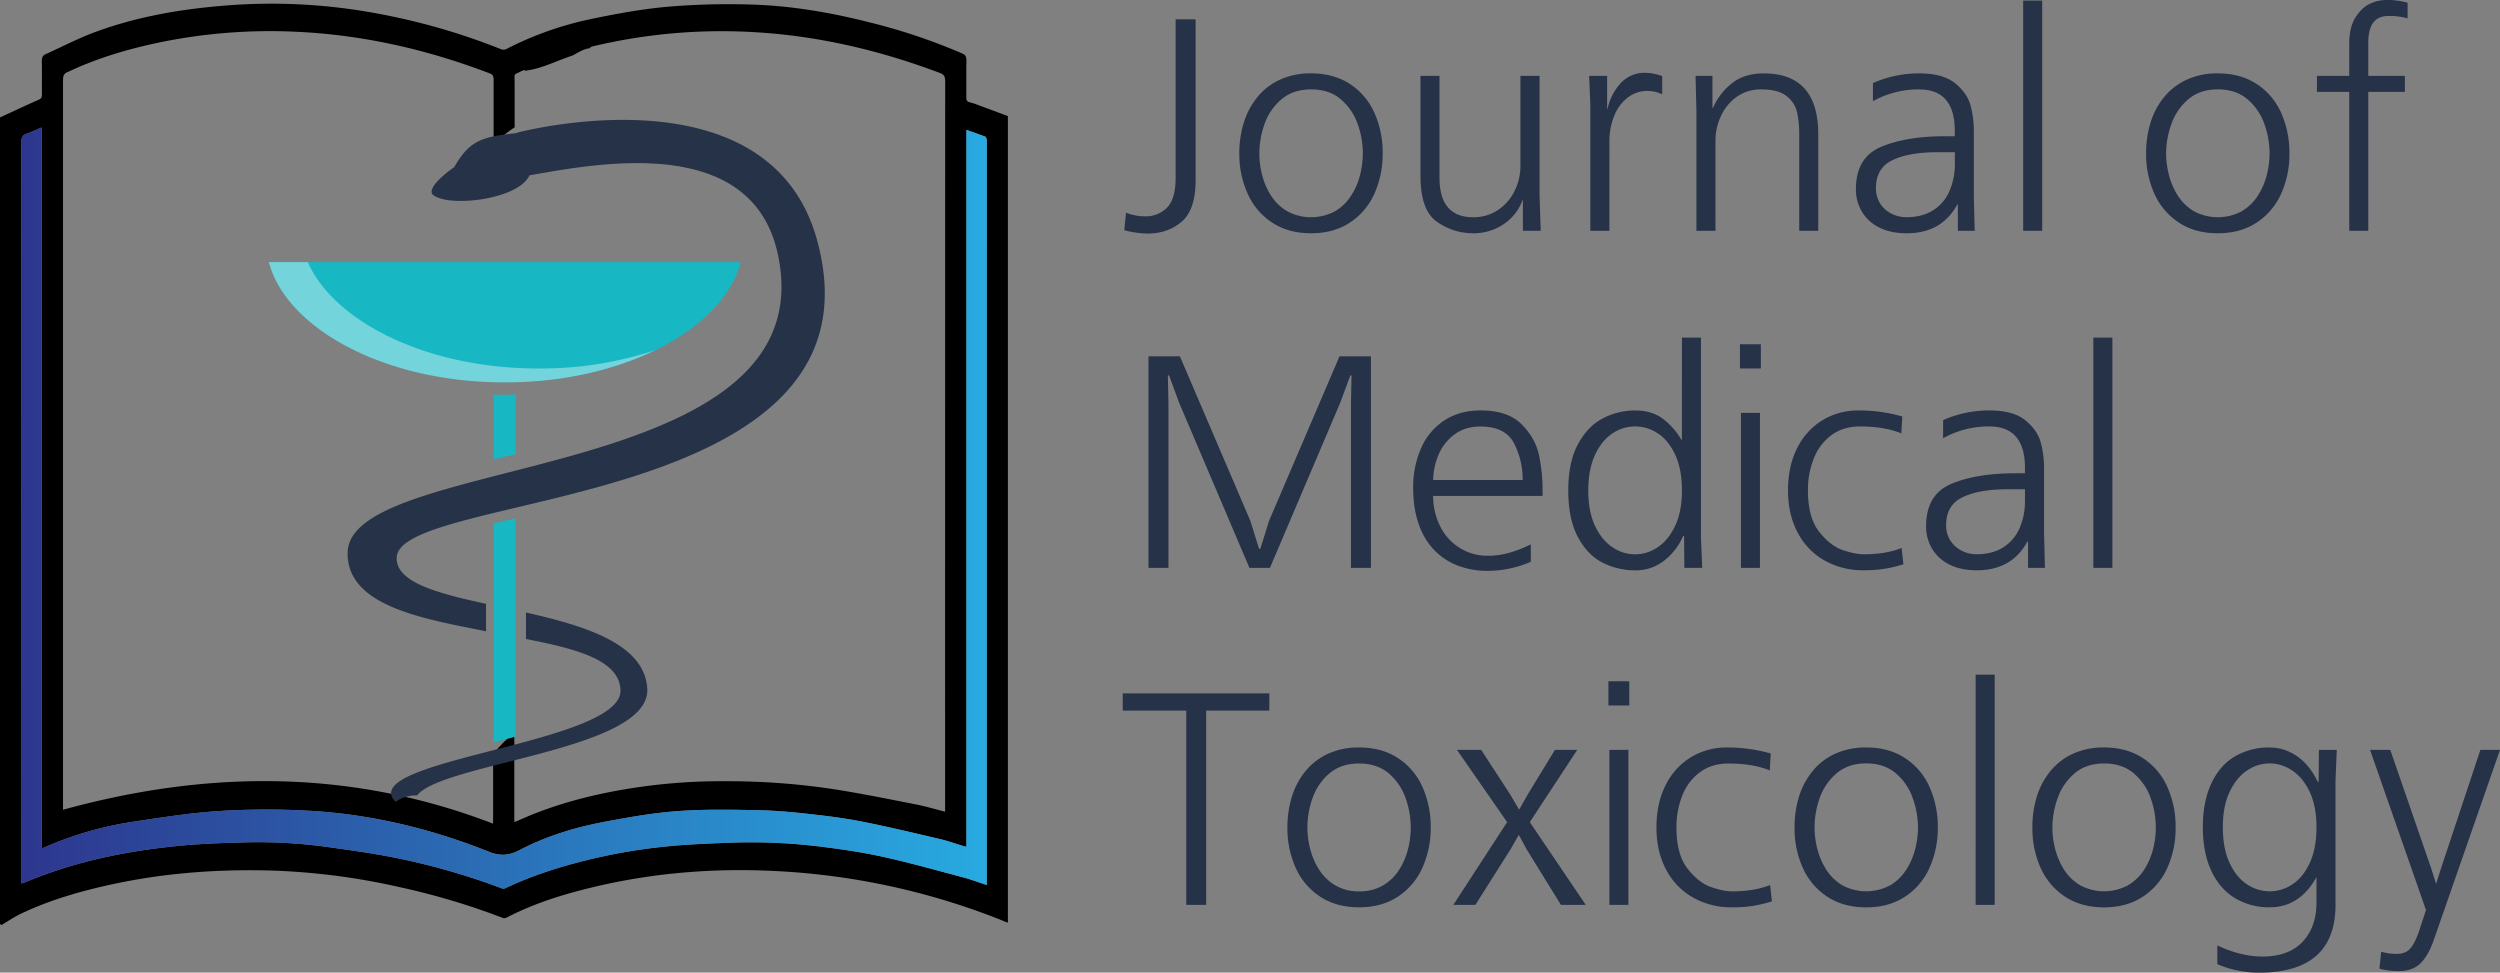 <svg width="365" height="142" fill="none" xmlns="http://www.w3.org/2000/svg"><rect width="100%" height="100%" fill="#808080" stroke="none"/><g clip-path="url(#clip0_11_90)"><path d="M171.642 2.82h2.918v23.471c0 2.892-.678 4.917-2.035 6.075-1.357 1.158-3.019 1.735-4.988 1.732a13.8 13.8 0 01-3.393-.484l.259-2.562c.9.361 1.862.54 2.832.528a4.26 4.26 0 003.146-1.266c.841-.845 1.261-2.29 1.261-4.336V2.82zm9.299 19.582a14.96 14.96 0 01.669-4.54 10.97 10.97 0 012.008-3.736 9.11 9.11 0 013.321-2.519 10.685 10.685 0 014.471-.896c2.207 0 4.101.52 5.683 1.557a9.7 9.7 0 013.577 4.223 14.202 14.202 0 011.2 5.913 14.012 14.012 0 01-1.213 5.884 9.804 9.804 0 01-3.578 4.212c-1.574 1.038-3.464 1.557-5.671 1.557-2.207 0-4.096-.52-5.669-1.557a9.795 9.795 0 01-3.577-4.212 14.01 14.01 0 01-1.221-5.886zm2.92 0c.006 1.068.145 2.132.414 3.166a10.28 10.28 0 001.315 3.022 7.03 7.03 0 002.361 2.263 7.42 7.42 0 006.944 0 6.94 6.94 0 002.36-2.273 10.16 10.16 0 001.314-3.027c.264-1.031.4-2.091.405-3.156a12.77 12.77 0 00-.756-4.297 8.293 8.293 0 00-2.449-3.591c-1.133-.973-2.579-1.459-4.337-1.459-1.758 0-3.211.488-4.357 1.463a8.29 8.29 0 00-2.451 3.592 12.768 12.768 0 00-.754 4.297h-.009zm23.527-11.329h2.778v14.863c0 3.855 1.645 5.782 4.935 5.782a6.34 6.34 0 003.582-1.045 6.985 6.985 0 002.44-2.783 8.274 8.274 0 00.861-3.723V11.073h2.791v17.47l.173 5.157h-2.605v-4.5h-.044a7.263 7.263 0 01-2.847 3.584 7.806 7.806 0 01-4.346 1.273 9.043 9.043 0 01-5.317-1.682c-1.599-1.12-2.398-3.338-2.396-6.656l-.005-14.646zm27.58 22.627h-2.78V15.218l-.173-4.145h2.628v4.846h.053a8.002 8.002 0 011.897-3.743 4.684 4.684 0 013.621-1.546 7.518 7.518 0 012.467.484v2.65a5.12 5.12 0 00-2.208-.484 4.59 4.59 0 00-2.809.955 6.24 6.24 0 00-1.971 2.643 9.731 9.731 0 00-.717 3.818l-.008 13.004zm15.491 0h-2.779V16.274l-.13-5.201h2.467v4.673h.085a9.234 9.234 0 012.728-3.559c1.213-.98 2.775-1.471 4.685-1.471 5.301 0 7.951 2.97 7.95 8.909V33.7h-2.778V19.765a15.314 15.314 0 00-.324-3.41 4.126 4.126 0 00-1.547-2.343c-.814-.64-2.044-.959-3.688-.957a5.993 5.993 0 00-3.545 1.07 6.92 6.92 0 00-2.324 2.813 8.44 8.44 0 00-.802 3.57l.002 13.192zm22.99-18.924v-2.648a16.565 16.565 0 016.743-1.412c2.329 0 4.082.48 5.257 1.439 1.176.959 1.926 2.04 2.252 3.24a14.59 14.59 0 01.478 3.744v9.618l.129 4.943h-2.46v-3.833h-.096c-1.516 2.793-3.973 4.19-7.37 4.19-1.651 0-3.039-.308-4.162-.922a5.998 5.998 0 01-2.466-2.374 6.378 6.378 0 01-.793-3.103c0-3.109 1.223-5.18 3.669-6.213 2.446-1.034 5.551-1.552 9.314-1.553h1.455v-.795c0-4.03-1.739-6.044-5.216-6.042a13.587 13.587 0 00-6.734 1.721zm11.959 7.446h-2.522c-2.745 0-4.931.382-6.556 1.145-1.626.764-2.439 2.13-2.44 4.1a4.071 4.071 0 00.619 2.245 4.139 4.139 0 001.639 1.48c.678.346 1.43.523 2.191.517 1.537 0 2.836-.335 3.894-1.005a6.194 6.194 0 002.382-2.79 9.91 9.91 0 00.793-4.056v-1.636zM295.384.085h2.777v33.614h-2.777V.085zm17.951 22.317a14.98 14.98 0 01.658-4.54 10.954 10.954 0 012.008-3.736 9.11 9.11 0 013.323-2.519 10.685 10.685 0 014.471-.896c2.207 0 4.101.52 5.683 1.557a9.7 9.7 0 013.577 4.223 14.202 14.202 0 011.2 5.913 14.005 14.005 0 01-1.211 5.887 9.801 9.801 0 01-3.582 4.209c-1.575 1.038-3.466 1.557-5.671 1.557s-4.096-.52-5.671-1.557a9.804 9.804 0 01-3.578-4.212 14.019 14.019 0 01-1.207-5.886zm2.918 0a12.82 12.82 0 00.416 3.166 10.28 10.28 0 001.315 3.022 7.028 7.028 0 002.348 2.263 7.42 7.42 0 006.944 0 6.928 6.928 0 002.359-2.273c.6-.931 1.044-1.953 1.315-3.027.264-1.031.4-2.091.405-3.156a12.77 12.77 0 00-.756-4.297 8.302 8.302 0 00-2.449-3.591c-1.133-.973-2.579-1.459-4.337-1.459-1.758 0-3.203.486-4.335 1.459a8.284 8.284 0 00-2.452 3.591 12.802 12.802 0 00-.773 4.302zM342.989 33.7V13.41h-4.718v-2.337h4.718V6.44c0-1.68.316-3.002.949-3.964.632-.962 1.354-1.62 2.166-1.971a5.77 5.77 0 012.23-.506 10.986 10.986 0 013.176.399v2.293a9.142 9.142 0 00-2.832-.355c-1.939 0-2.909 1.293-2.909 3.878v4.858h5.345v2.336h-5.345V33.7h-2.78zM183.826 80.128h.182l1.282-4.104 10.278-23.996h4.589v30.88h-2.918V58.996l.086-4.19h-.173l-1.507 4.06-10.235 24.04h-2.994l-10.237-24.04-1.498-4.06h-.173l.087 4.19v23.91h-2.918V52.028h4.59l10.278 23.996 1.281 4.104zm41.391-7.722h-15.978a9.834 9.834 0 00.955 4.286 7.669 7.669 0 007.17 4.448c1.852 0 3.896-.556 6.134-1.669v2.551a16.025 16.025 0 01-6.314 1.325 12.34 12.34 0 01-4.127-.687 9.515 9.515 0 01-3.467-2.155 10.026 10.026 0 01-2.388-3.791c-.584-1.55-.876-3.382-.876-5.493a13.94 13.94 0 011.169-5.82 9.221 9.221 0 013.394-4.03c1.482-.967 3.24-1.45 5.275-1.448 2.663 0 4.665.678 6.004 2.035 1.339 1.356 2.182 2.858 2.528 4.507.346 1.663.519 3.357.517 5.056l.004.885zm-15.978-2.326h13.069a11.458 11.458 0 00-1.27-5.376c-.849-1.62-2.472-2.432-4.87-2.433-1.531 0-2.818.398-3.862 1.195a7.088 7.088 0 00-2.307 3 9.84 9.84 0 00-.76 3.614zm36.324-20.787h2.78v29.24l.182 4.38h-2.607l-.041-4.675h-.13a9.185 9.185 0 01-2.801 3.635 6.704 6.704 0 01-4.213 1.395 10.403 10.403 0 01-4.703-1.095c-1.476-.73-2.689-1.97-3.636-3.723-.948-1.752-1.424-4.03-1.429-6.837 0-2.774.478-5.037 1.433-6.789.955-1.752 2.169-3.005 3.643-3.758a10.097 10.097 0 014.686-1.137c1.708 0 3.114.447 4.217 1.34a10.461 10.461 0 012.613 3.067l.006-15.043zm0 22.316c0-2.076-.33-3.82-.992-5.23-.661-1.41-1.512-2.45-2.552-3.119a5.891 5.891 0 00-6.572 0c-1.042.67-1.895 1.709-2.558 3.12-.663 1.41-.998 3.154-1.003 5.233 0 2.06.333 3.79 1.001 5.19.667 1.4 1.523 2.439 2.569 3.115a5.774 5.774 0 006.53 0c1.044-.676 1.901-1.714 2.57-3.115.669-1.4 1.005-3.13 1.007-5.19v-.004zm8.471-21.349h3.05v3.535h-3.05v-3.534zm.141 10.018h2.779v22.63h-2.779v-22.63zm23.561.528l-.14 2.466c-1.644-.675-3.659-1.012-6.044-1.012-1.606 0-2.983.416-4.131 1.248a7.643 7.643 0 00-2.585 3.377 12.399 12.399 0 00-.876 4.724c0 2.628.542 4.631 1.625 6.01 1.084 1.377 2.237 2.275 3.459 2.693 1.221.407 2.23.612 3.027.613 2.206 0 4.059-.309 5.56-.926l.27 2.38a17.936 17.936 0 01-5.873.876 11.248 11.248 0 01-5.656-1.432 9.937 9.937 0 01-3.917-4.078c-.938-1.768-1.407-3.812-1.407-6.132 0-2.413.462-4.505 1.385-6.274a9.807 9.807 0 013.724-4.034 9.95 9.95 0 015.132-1.378c2.18-.017 4.351.28 6.447.879zm5.959 3.177v-2.65a16.593 16.593 0 016.742-1.41c2.329 0 4.082.479 5.258 1.437 1.175.957 1.928 2.04 2.258 3.245a14.64 14.64 0 01.48 3.743v9.616l.129 4.945h-2.469v-3.837h-.096c-1.516 2.793-3.972 4.19-7.369 4.19-1.652 0-3.039-.307-4.162-.92a6 6 0 01-2.467-2.376 6.38 6.38 0 01-.791-3.101c0-3.11 1.223-5.182 3.667-6.215 2.445-1.034 5.55-1.55 9.315-1.55h1.454v-.798c0-4.027-1.738-6.04-5.216-6.042a13.564 13.564 0 00-6.733 1.723zm11.958 7.446h-2.521c-2.746 0-4.931.383-6.557 1.148-1.625.765-2.439 2.13-2.44 4.097a4.08 4.08 0 00.62 2.247 4.166 4.166 0 001.638 1.48c.679.345 1.43.522 2.191.517 1.535 0 2.832-.335 3.893-1.007a6.197 6.197 0 002.374-2.783 9.884 9.884 0 00.793-4.054l.009-1.645zm9.976-22.136h2.78v33.614h-2.78V49.293zm-141.713 51.94h21.407v2.51H176.1v28.369h-2.907v-28.369h-9.277v-2.51zm24.046 19.581a15.02 15.02 0 01.668-4.54 10.981 10.981 0 012.011-3.736 9.108 9.108 0 013.312-2.516 10.708 10.708 0 014.471-.894c2.204 0 4.098.519 5.683 1.557a9.697 9.697 0 013.577 4.222 14.237 14.237 0 011.2 5.913 14.014 14.014 0 01-1.218 5.881 9.798 9.798 0 01-3.577 4.211c-1.577 1.038-3.468 1.556-5.671 1.555-2.204-.002-4.095-.52-5.674-1.555a9.82 9.82 0 01-3.575-4.211 14.022 14.022 0 01-1.207-5.887zm2.92 0c.005 1.069.145 2.133.416 3.167a10.286 10.286 0 001.315 3.022 7.02 7.02 0 002.348 2.26 6.662 6.662 0 003.47.876 6.72 6.72 0 003.474-.861 6.924 6.924 0 002.359-2.273 10.147 10.147 0 001.304-3.027c.263-1.031.398-2.091.403-3.155a12.826 12.826 0 00-.76-4.315 8.307 8.307 0 00-2.452-3.591c-1.13-.964-2.575-1.446-4.335-1.446-1.759 0-3.206.485-4.339 1.454a8.328 8.328 0 00-2.449 3.583 12.823 12.823 0 00-.754 4.306zm21.838-11.331h3.533l4.276 6.57 1.24 2.122h.044l1.227-2.164 3.976-6.528h3.264l-6.927 10.545 8.167 12.084h-3.622l-5.038-8.164-1.095-2.024h-.044l-1.152 2.024-5.161 8.164h-3.22l7.853-12.084-7.321-10.545zm22.11-10.015h3.047V103h-3.047v-3.532zm.14 10.015h2.777v22.629h-2.777v-22.629zm23.557.528l-.14 2.468c-1.644-.672-3.655-1.008-6.033-1.008-1.606 0-2.983.417-4.131 1.251a7.61 7.61 0 00-2.585 3.377 12.381 12.381 0 00-.876 4.721c0 2.628.542 4.632 1.627 6.01 1.085 1.378 2.237 2.276 3.457 2.694 1.222.408 2.231.613 3.027.613 2.207 0 4.06-.309 5.56-.927l.269 2.381a17.932 17.932 0 01-5.87.876 11.255 11.255 0 01-5.656-1.432 9.93 9.93 0 01-3.928-4.083c-.938-1.765-1.406-3.809-1.406-6.132 0-2.41.461-4.501 1.384-6.274a9.778 9.778 0 013.724-4.032 9.936 9.936 0 015.132-1.379c2.179-.017 4.35.278 6.445.876zm3.481 10.803c-.016-1.538.206-3.07.657-4.54a10.959 10.959 0 012.009-3.736 9.108 9.108 0 013.312-2.516 10.708 10.708 0 014.471-.894c2.207 0 4.101.519 5.682 1.557a9.686 9.686 0 013.578 4.222 14.205 14.205 0 011.2 5.913 14.02 14.02 0 01-1.211 5.887 9.804 9.804 0 01-3.578 4.212c-1.575 1.038-3.466 1.556-5.671 1.554-2.205-.001-4.096-.519-5.671-1.554a9.804 9.804 0 01-3.578-4.212 14.011 14.011 0 01-1.2-5.893zm2.92 0c.005 1.069.145 2.132.414 3.167a10.284 10.284 0 001.314 3.022 7.035 7.035 0 002.347 2.26 7.41 7.41 0 006.944 0 6.951 6.951 0 002.359-2.273 10.16 10.16 0 001.314-3.027c.264-1.031.4-2.091.405-3.156a12.766 12.766 0 00-.771-4.299 8.292 8.292 0 00-2.449-3.591c-1.131-.974-2.577-1.461-4.337-1.461-1.76 0-3.207.49-4.342 1.469a8.293 8.293 0 00-2.451 3.592 12.789 12.789 0 00-.747 4.297zm23.516-22.316h2.78v33.614h-2.78V98.498zm8.285 22.316a14.987 14.987 0 01.657-4.54 10.964 10.964 0 012.011-3.736 9.1 9.1 0 013.312-2.516 10.708 10.708 0 014.471-.894c2.203 0 4.098.519 5.682 1.557a9.69 9.69 0 013.577 4.222 14.222 14.222 0 011.201 5.913 14.005 14.005 0 01-1.212 5.887 9.795 9.795 0 01-3.577 4.212c-1.577 1.038-3.468 1.556-5.671 1.554-2.204-.001-4.095-.519-5.674-1.554a9.822 9.822 0 01-3.575-4.212 13.998 13.998 0 01-1.202-5.893zm2.92 0a12.68 12.68 0 00.416 3.167 10.258 10.258 0 001.314 3.022 7.029 7.029 0 002.348 2.26 7.416 7.416 0 006.945 0 6.94 6.94 0 002.361-2.267c.6-.93 1.044-1.953 1.314-3.026a12.93 12.93 0 00.403-3.156 12.795 12.795 0 00-.753-4.297 8.293 8.293 0 00-2.451-3.592c-1.131-.973-2.576-1.46-4.336-1.46-1.759 0-3.205.487-4.337 1.46a8.322 8.322 0 00-2.451 3.592 12.831 12.831 0 00-.773 4.297zm38.558 10.987v-3.749c-1.633 2.943-3.909 4.415-6.83 4.415a9.603 9.603 0 01-5.069-1.34c-1.477-.894-2.627-2.222-3.453-3.984-.825-1.762-1.238-3.886-1.239-6.371 0-2.482.409-4.604 1.229-6.366.819-1.762 1.962-3.081 3.43-3.957a9.723 9.723 0 015.102-1.314 6.795 6.795 0 012.821.608 7.68 7.68 0 012.425 1.752 9.617 9.617 0 011.766 2.672h.129l.044-4.675h2.607l-.182 4.362v18.225c0 6.618-3.724 9.928-11.172 9.93a15.58 15.58 0 01-6.086-1.24v-2.744c2.27 1.085 4.474 1.627 6.614 1.627 2.52 0 4.46-.712 5.818-2.137 1.358-1.425 2.04-3.33 2.046-5.714zm0-11.029c0-2.054-.334-3.781-1.003-5.181-.669-1.4-1.526-2.438-2.57-3.112a5.754 5.754 0 00-6.528 0c-1.044.674-1.9 1.712-2.569 3.112-.669 1.4-1.003 3.127-1.001 5.181 0 2.081.332 3.827.996 5.239.665 1.412 1.518 2.451 2.559 3.118a5.887 5.887 0 006.572 0c1.041-.667 1.892-1.706 2.552-3.118.66-1.412.991-3.158.992-5.239zm9.189 20.645l.259-2.466a7.908 7.908 0 002.293.314c.877 0 1.545-.282 2.005-.846.46-.563.883-1.43 1.27-2.601l.971-2.953-8.167-23.382h2.953l5.956 17.244.712 2.251h.044l.699-2.207 5.744-17.288H365l-9.665 27.745c-.53 1.532-1.181 2.672-1.954 3.421-.772.749-1.784 1.124-3.034 1.125-.996.029-1.99-.092-2.951-.357z" fill="#263248"/><path d="M142.885 15.365a9.808 9.808 0 00-1.337-.438c-.396-.083-.475-.342-.471-.812.018-1.752-.013-3.49.02-5.23 0-.596-.12-.863-.567-1.058a85.96 85.96 0 00-13.602-4.568C121.139 1.79 115.279.799 109.371.657a104.08 104.08 0 00-12.11.348c-3.734.342-7.46 1.04-11.171 1.816a48.708 48.708 0 00-12.154 4.334.983.983 0 01-.767.037 95.055 95.055 0 00-18.186-5.236A83.798 83.798 0 0032.795.82c-6.34.513-12.618 1.566-18.742 3.8-2.518.918-4.953 2.19-7.427 3.307-.403.182-.532.5-.52 1.06.034 1.592 0 3.186.019 4.78 0 .45-.105.63-.438.776-1.902.84-3.788 1.728-5.687 2.6V134.37c-.013.173-.01.347.01.519.016.07.143.103.22.153.95-.556 1.875-1.191 2.848-1.651 4.162-1.971 8.477-3.219 12.84-4.185 8.056-1.783 16.176-2.363 24.332-2.085a98.333 98.333 0 0117.763 2.328 103.325 103.325 0 0115.378 4.562.699.699 0 00.539-.024c4.072-2.116 8.313-3.419 12.609-4.45 8.854-2.125 17.794-2.825 26.777-2.361a102.795 102.795 0 0132.76 7.111c.311.122.618.258.929.385a.503.503 0 00.145 0V16.952a665.563 665.563 0 00-4.265-1.587zM9.825 10.547c4.133-1.96 8.392-3.25 12.723-4.196a79.868 79.868 0 0120.67-1.715c9.638.438 19.058 2.547 28.309 6.089.383.146.543.35.543.92v9.52c.017 0 .035.015.052.026a13.2 13.2 0 013.015-2.593v-6.406c0-1.634-.22-1.172.975-1.798.169-.076.342-.142.519-.2v.156a1.32 1.32 0 01.232-.053c2.324-.304 4.493-1.471 6.73-2.19.803-.438 1.579-.941 2.468-1.057a.929.929 0 01.543-.296 80.918 80.918 0 0123.514-2.059c9.244.526 18.287 2.628 27.163 5.98.57.218.719.52.719 1.27-.015 35.185-.019 70.372-.014 105.558v1.005c-1.485-.375-2.885-.793-4.3-1.071-3.803-.749-7.605-1.511-11.421-2.129a103.137 103.137 0 00-16.285-1.25 84.932 84.932 0 00-17.63 1.717c-4.37.911-8.677 2.19-12.858 4.099a4.08 4.08 0 01-.404.132V106.94c-1.095.876-2.107 2.024-3.093 3.097v9.553c0 .197-.013.394-.024.657-20.777-7.989-41.693-7.819-62.77-2.022V11.69c0-.665.157-.933.624-1.152v.01zM144.07 128.115v1.095c-1.183-.385-2.3-.806-3.435-1.108-3.796-1.012-7.584-2.076-11.391-2.932-2.861-.644-5.753-1.095-8.642-1.461a82.835 82.835 0 00-13.884-.679c-2.966.118-5.934.219-8.894.502a82.417 82.417 0 00-12.499 2.139c-3.923.986-7.794 2.221-11.549 4.015a.736.736 0 01-.55 0 99.616 99.616 0 00-15.651-4.475c-3.266-.657-6.559-1.095-9.858-1.561a73.218 73.218 0 00-12.103-.657c-3.312.083-6.628.206-9.93.541-7.502.775-14.909 2.282-22.094 5.315-.125.053-.256.083-.458.147v-.876c0-35.773-.005-71.537-.015-107.293 0-.756.156-1.095.719-1.288.736-.239 1.448-.595 2.245-.933v105.28c1.05-.438 2.018-.862 3.001-1.224a51.856 51.856 0 0110.215-2.667c4.234-.64 8.477-1.314 12.73-1.584 4.23-.267 8.472-.289 12.704-.063 9.076.46 17.963 2.54 26.642 6.005 1.59.635 2.903.591 4.447-.219 3.963-2.072 8.125-3.327 12.346-4.128 3.61-.688 7.24-1.33 10.88-1.59 4.012-.287 8.042-.204 12.064-.114 2.695.061 5.391.353 8.079.657 2.381.269 4.762.602 7.122 1.082 3.678.744 7.342 1.62 11.007 2.481 1.069.25 2.121.633 3.181.955.182.055.366.101.609.166V18.961c.964.342 1.86.657 2.747.988.099.037.186.271.219.438.018.223.018.447 0 .67l-.004 107.058z" fill="#000"/><path d="M3.115 128.991v-.876c0-35.761-.005-71.522-.015-107.282 0-.755.153-1.095.718-1.287.734-.245 1.44-.602 2.245-.93v105.27c1.048-.438 2.016-.862 3-1.224a51.998 51.998 0 0110.214-2.667c4.234-.64 8.477-1.314 12.732-1.584 4.23-.267 8.472-.289 12.705-.063 9.075.46 17.963 2.54 26.642 6.005 1.59.635 2.902.591 4.447-.219 3.962-2.072 8.124-3.327 12.343-4.128 3.613-.688 7.242-1.33 10.881-1.59 4.011-.287 8.044-.204 12.066-.114 2.694.061 5.391.353 8.079.657 2.378.269 4.76.602 7.119 1.082 3.68.744 7.345 1.62 11.01 2.481 1.069.25 2.12.633 3.178.955.184.055.368.101.611.166V18.961c.964.342 1.86.657 2.747.988.099.037.184.271.219.438.023.222.026.447.011.67V129.21c-1.183-.385-2.3-.806-3.437-1.108-3.794-1.012-7.583-2.076-11.391-2.932-2.847-.644-5.75-1.095-8.639-1.461a82.835 82.835 0 00-13.884-.679c-2.966.118-5.937.219-8.896.502a82.42 82.42 0 00-12.5 2.139c-3.92.986-7.791 2.221-11.548 4.015a.73.73 0 01-.548 0 99.73 99.73 0 00-15.651-4.475c-3.269-.657-6.561-1.095-9.847-1.561a73.244 73.244 0 00-12.105-.657c-3.31.083-6.627.206-9.928.541-7.503.764-14.911 2.271-22.096 5.304-.151.064-.283.094-.482.153z" fill="url(#paint0_linear_11_90)"/><path d="M76.793 89.429v3.865c7.386 1.446 13.66 3.066 13.8 7.484.254 7.833-39.018 10.124-32.83 16.306a4.861 4.861 0 013.004-.941h.113c3.69-4.797 34.103-6.601 33.623-15.567-.343-6.517-8.937-9.165-17.71-11.147zm42.493-54.389c-7.026-25.544-43.86-15.652-43.86-15.652l-.013.046c-5.22.537-6.883 1.145-9.098 4.967 0 0-3.925 2.674-3.209 3.942 1.99 2.017 12.541.894 14.202-2.744 9.899-1.732 32.523-6.17 36.275 11.607 7.12 33.726-62.481 28.853-62.825 43.439-.186 7.831 10.953 9.675 20.2 11.521V88.16c-7.177-1.56-13.177-3.156-13.044-6.754.355-9.81 72.305-6.605 61.372-46.365z" fill="#263248"/><path d="M73.706 55.825c-17.57.035-31.932-7.901-34.45-17.555h68.899c-2.515 9.654-16.87 17.59-34.449 17.555z" fill="#17B7C3"/><path opacity=".4" d="M44.935 38.27h-5.68c2.52 9.654 16.88 17.59 34.451 17.555 8.373.018 15.992-1.789 21.974-4.712a53.025 53.025 0 01-17.02 2.684c-16.32.033-29.863-6.817-33.725-15.527z" fill="#fff"/><path d="M75.31 57.597c-.535 0-1.063.046-1.604.046-.545 0-1.069-.03-1.608-.044v9.452a849.93 849.93 0 013.212-.74v-8.714zm0 49.932V75.674c-1.07.236-2.143.475-3.212.72v32.011c.333-.085.658-.175.995-.267.716-.201 1.47-.39 2.217-.609z" fill="#17B7C3"/></g><defs><linearGradient id="paint0_linear_11_90" x1="3.1" y1="74.173" x2="144.061" y2="74.173" gradientUnits="userSpaceOnUse"><stop stop-color="#2D368E"/><stop offset="1" stop-color="#28AAE1"/></linearGradient><clipPath id="clip0_11_90"><path fill="#fff" d="M0 0h365v142H0z"/></clipPath></defs></svg>